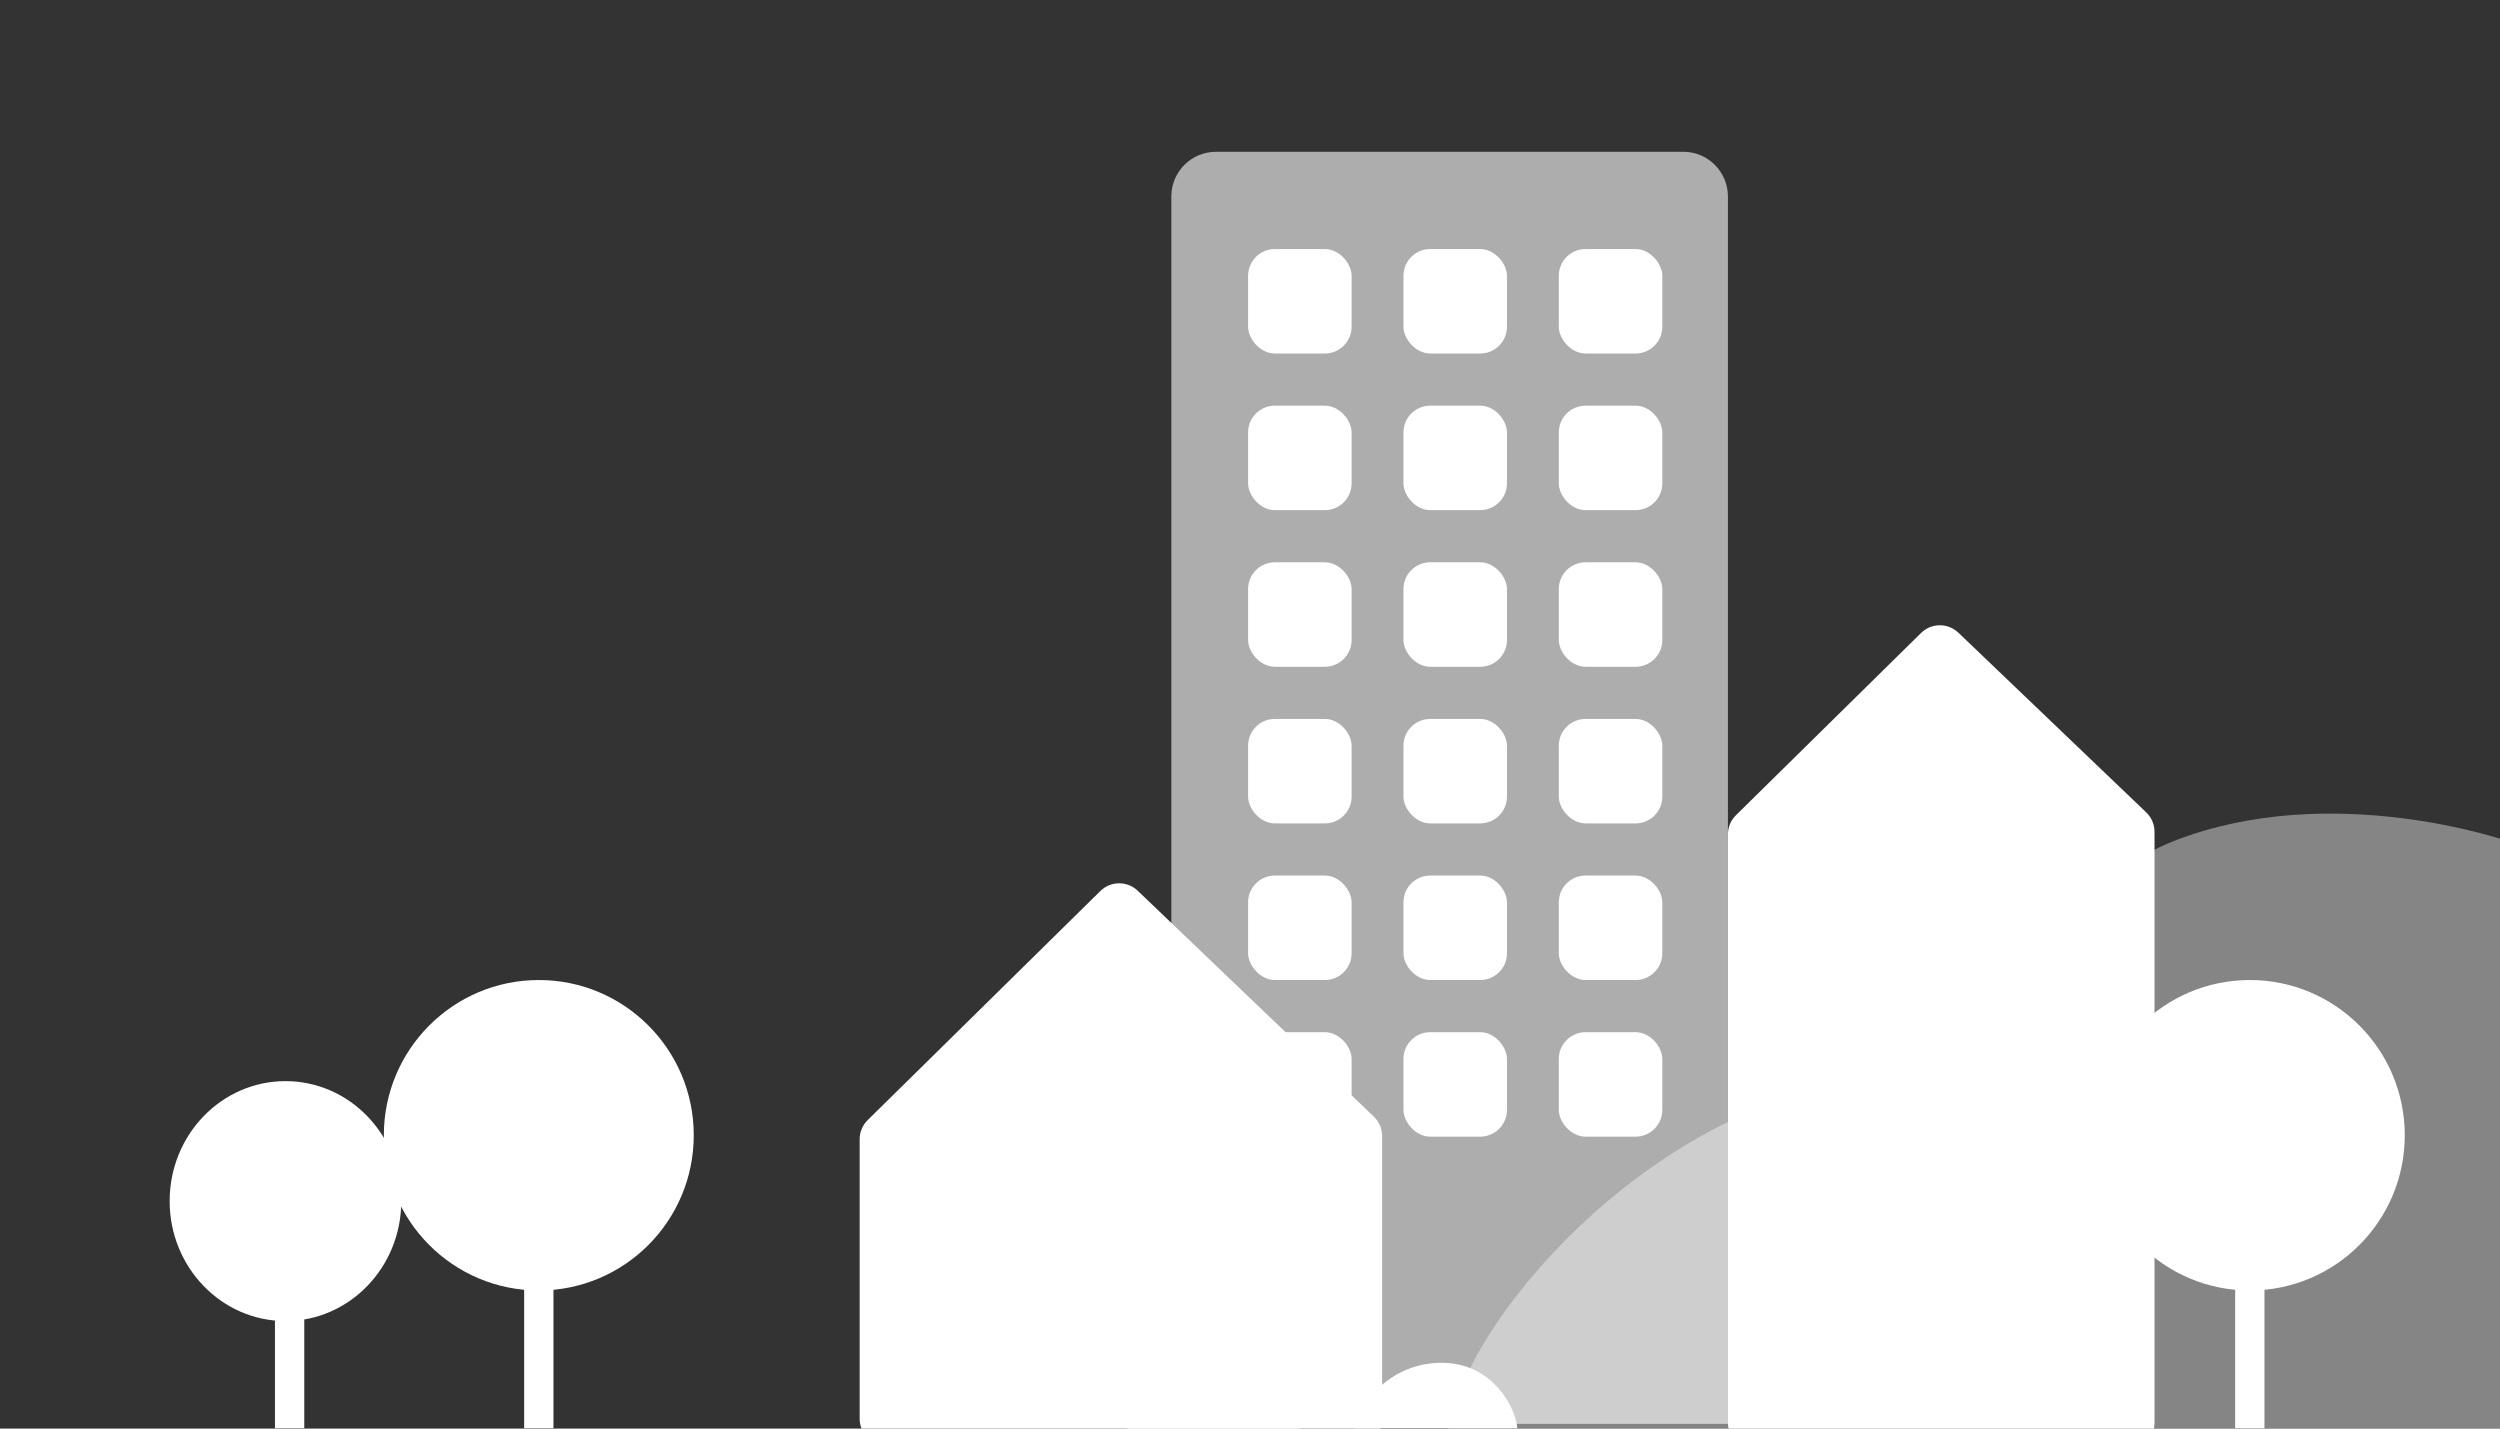 <svg width="280" height="160" viewBox="0 0 280 160" fill="none" xmlns="http://www.w3.org/2000/svg">
<rect x="0" y="0" width="280" height="160" fill="#333333" stroke="none"/>
<g clip-path="url(#clip0)">
<path opacity="0.6" d="M131.191 22C131.191 19.239 133.43 17 136.191 17H188.527C191.288 17 193.527 19.239 193.527 22V159.474H131.191V22Z" fill="white"/>
<rect x="139.787" y="62.977" width="11.594" height="11.702" rx="3" fill="white"/>
<rect x="139.787" y="27.892" width="11.594" height="11.702" rx="3" fill="white"/>
<rect x="157.187" y="27.892" width="11.594" height="11.702" rx="3" fill="white"/>
<rect x="139.787" y="98.061" width="11.594" height="11.702" rx="3" fill="white"/>
<rect x="139.787" y="80.519" width="11.594" height="11.702" rx="3" fill="white"/>
<rect x="139.787" y="45.434" width="11.594" height="11.702" rx="3" fill="white"/>
<rect x="157.187" y="45.434" width="11.594" height="11.702" rx="3" fill="white"/>
<rect x="139.787" y="115.604" width="11.594" height="11.702" rx="3" fill="white"/>
<rect x="157.187" y="62.977" width="11.594" height="11.702" rx="3" fill="white"/>
<rect x="157.187" y="98.061" width="11.594" height="11.702" rx="3" fill="white"/>
<rect x="157.187" y="80.519" width="11.594" height="11.702" rx="3" fill="white"/>
<rect x="157.187" y="115.604" width="11.594" height="11.702" rx="3" fill="white"/>
<rect x="174.586" y="27.892" width="11.594" height="11.702" rx="3" fill="white"/>
<rect x="174.586" y="62.977" width="11.594" height="11.702" rx="3" fill="white"/>
<rect x="174.586" y="98.061" width="11.594" height="11.702" rx="3" fill="white"/>
<rect x="174.586" y="45.434" width="11.594" height="11.702" rx="3" fill="white"/>
<rect x="174.586" y="80.519" width="11.594" height="11.702" rx="3" fill="white"/>
<rect x="174.586" y="115.604" width="11.594" height="11.702" rx="3" fill="white"/>
<path d="M193.527 93.445V159.353C193.527 161.009 194.87 162.353 196.527 162.353H238.306C239.963 162.353 241.306 161.009 241.306 159.353V93.159C241.306 92.34 240.972 91.557 240.38 90.991L219.339 70.862C218.167 69.742 216.316 69.755 215.16 70.892L194.423 91.307C193.85 91.871 193.527 92.641 193.527 93.445Z" fill="white"/>
<path d="M96.282 127.589V158.903C96.282 160.56 97.625 161.903 99.282 161.903H151.799C153.456 161.903 154.799 160.56 154.799 158.903V127.233C154.799 126.415 154.464 125.632 153.873 125.066L127.422 99.762C126.25 98.641 124.399 98.654 123.243 99.792L97.178 125.451C96.605 126.015 96.282 126.785 96.282 127.589Z" fill="white"/>
<path d="M126.201 138.637V159.353C126.201 161.01 127.544 162.353 129.201 162.353H142.584C144.241 162.353 145.584 161.01 145.584 159.353V138.683C145.584 138.325 145.526 137.969 145.375 137.644C144.311 135.358 141.236 131.613 135.742 131.701C130.232 131.79 127.329 135.473 126.379 137.68C126.249 137.982 126.201 138.309 126.201 138.637Z" fill="white"/>
<path opacity="0.4" d="M211.83 120.569C186.19 122.252 164.869 147.035 162.559 159.012L160.809 163.488H280.712V94.168C280.712 94.168 261.116 87.319 243.537 94.168C225.958 101.018 237.47 118.887 211.83 120.569Z" fill="white"/>
<path d="M250.337 142.791C250.337 142.239 250.785 141.791 251.337 141.791H252.62C253.173 141.791 253.62 142.239 253.62 142.791V159.965H250.337V142.791Z" fill="white"/>
<path d="M58.705 142.791C58.705 142.239 59.152 141.791 59.705 141.791H60.988C61.54 141.791 61.988 142.239 61.988 142.791V159.965H58.705V142.791Z" fill="white"/>
<path d="M30.795 142.791C30.795 142.239 31.243 141.791 31.795 141.791H33.078C33.631 141.791 34.078 142.239 34.078 142.791V159.965H30.795V142.791Z" fill="white"/>
<ellipse cx="251.979" cy="127.149" rx="17.355" ry="17.385" fill="white"/>
<ellipse cx="60.346" cy="127.149" rx="17.355" ry="17.385" fill="white"/>
<ellipse cx="31.972" cy="134.522" rx="12.972" ry="13.435" fill="white"/>
<path d="M161.473 152.635C155.654 152.635 152.254 157.216 151.681 159.965H169.938C169.805 157.827 167.292 152.635 161.473 152.635Z" fill="white"/>
</g>
<defs>
<clipPath id="clip0">
<rect width="280" height="160" fill="white"/>
</clipPath>
</defs>
</svg>
